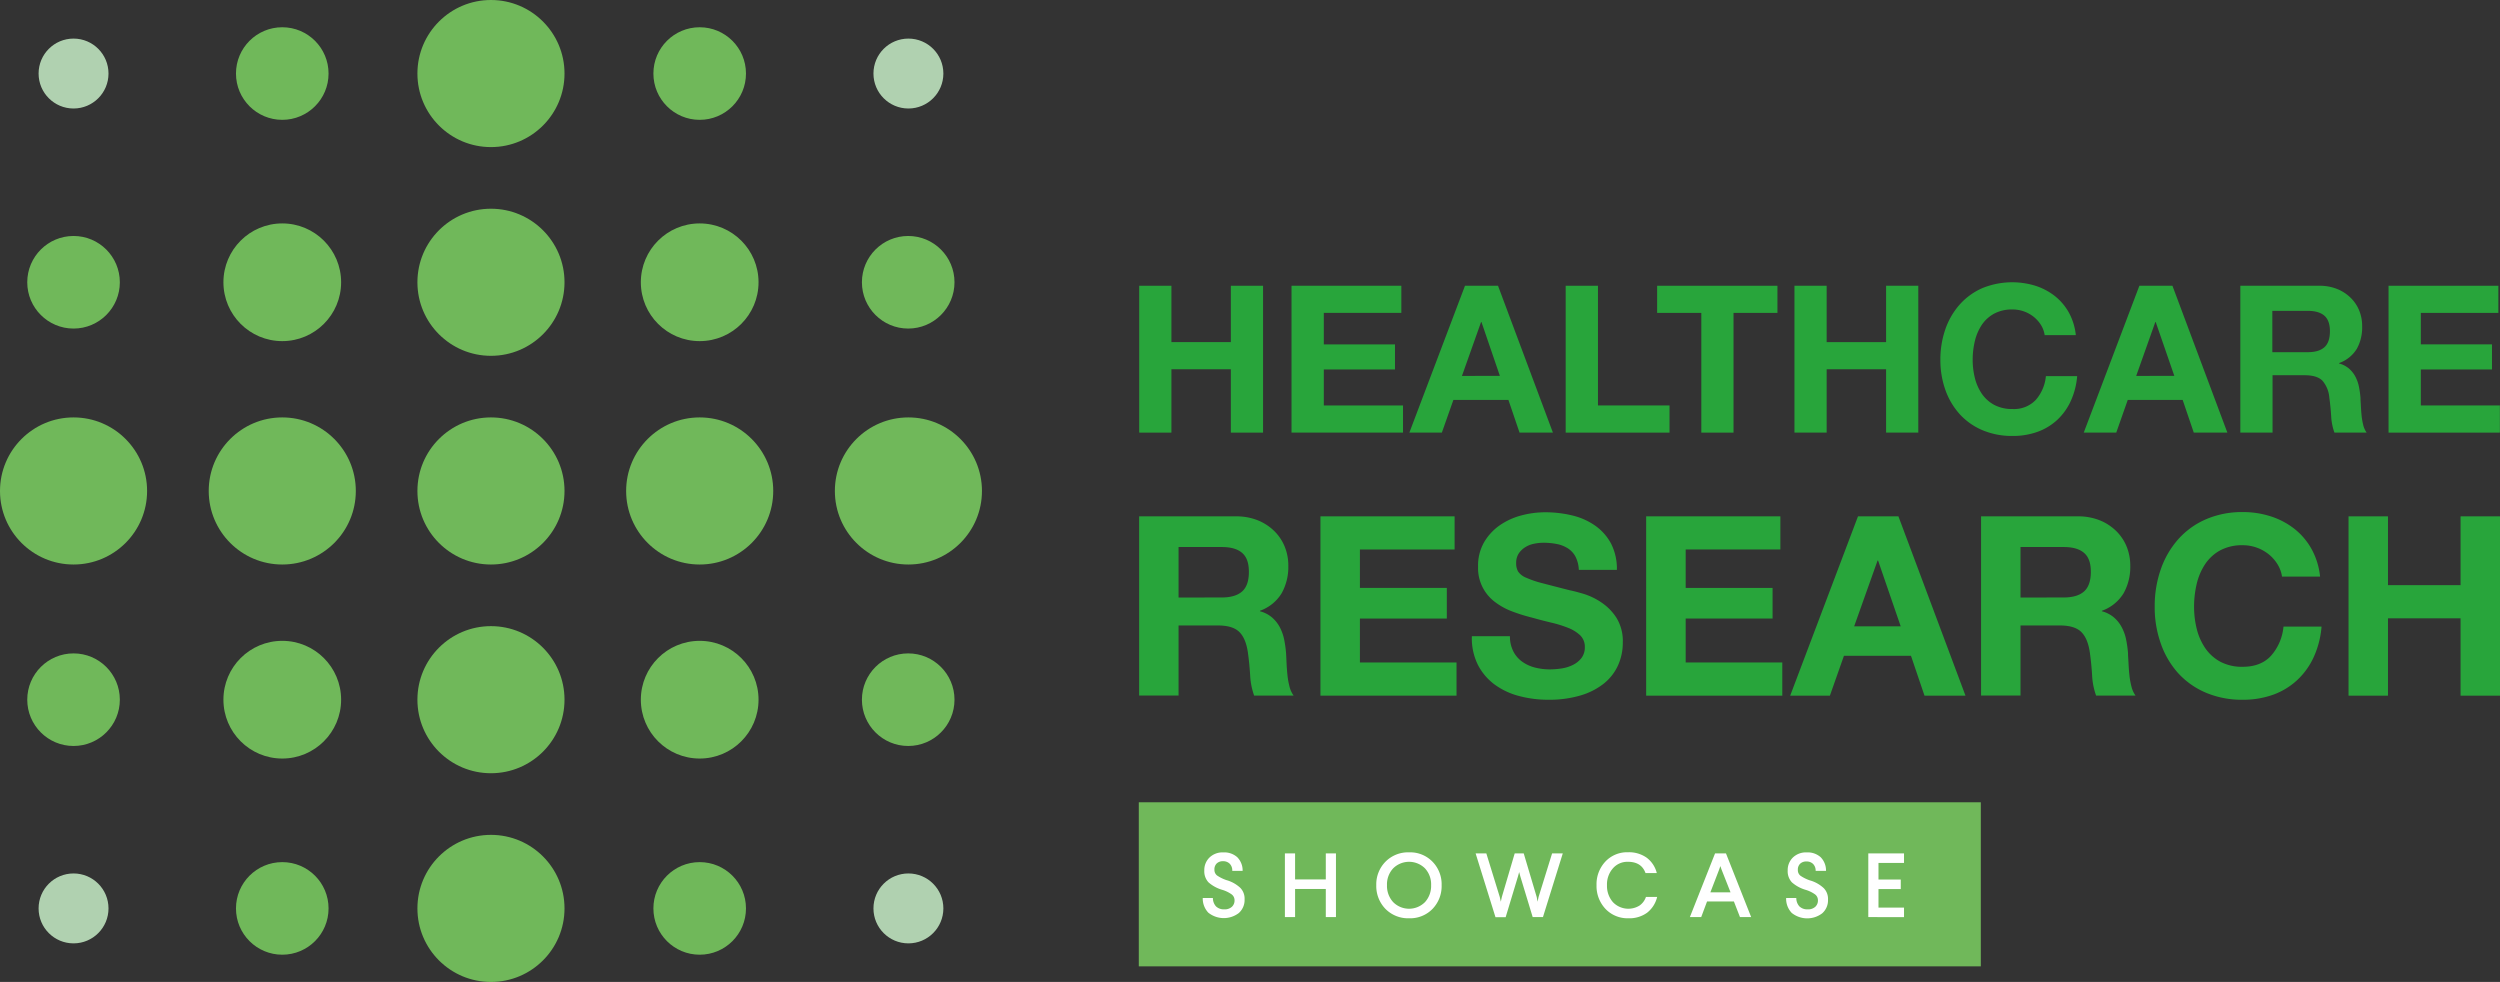 <svg xmlns="http://www.w3.org/2000/svg" viewBox="0 0 853.88 335.39"><rect x="0" y="0" width="853.88" height="335.39" fill="#333333" stroke="none"/><defs><style>.cls-1{fill:#70b85a;}.cls-2{fill:#fff;}.cls-3{fill:#b0d1b0;}.cls-4{fill:#28a53b;}</style></defs><g id="Layer_2" data-name="Layer 2"><g id="Layer_1-2" data-name="Layer 1"><rect class="cls-1" x="388.96" y="274.02" width="287.59" height="56.04"/><path class="cls-2" d="M410.8,306.71h3.47a4.19,4.19,0,0,0,1.07,2.88,3.86,3.86,0,0,0,2.83,1,3.61,3.61,0,0,0,2.56-.85,2.91,2.91,0,0,0,.93-2.27,2.49,2.49,0,0,0-1-2,10.9,10.9,0,0,0-3.32-1.58,12.3,12.3,0,0,1-4.57-2.52,5.51,5.51,0,0,1-1.44-4,6,6,0,0,1,1.75-4.46,6.41,6.41,0,0,1,4.76-1.77,6.64,6.64,0,0,1,4.74,1.63,6.43,6.43,0,0,1,1.84,4.67h-3.54A3.22,3.22,0,0,0,420,295a3.09,3.09,0,0,0-2.26-.85,3,3,0,0,0-2.16.76,2.77,2.77,0,0,0-.79,2.1,2.42,2.42,0,0,0,.88,2,13.35,13.35,0,0,0,3.21,1.59,11.46,11.46,0,0,1,4.78,2.68,5.26,5.26,0,0,1,1.43,3.89,5.93,5.93,0,0,1-2,4.7,8.46,8.46,0,0,1-10.39-.15A7,7,0,0,1,410.8,306.71Z"/><path class="cls-2" d="M438.86,313.23V291.48h3.48v8.89h10.49v-8.89h3.47v21.75h-3.47v-9.6H442.34v9.6Z"/><path class="cls-2" d="M470.07,302.32a11,11,0,0,1,3.14-8,10.81,10.81,0,0,1,8.07-3.2,10.61,10.61,0,0,1,8,3.2,11,11,0,0,1,3.11,8,11.19,11.19,0,0,1-3.11,8.12,10.64,10.64,0,0,1-8,3.2,10.85,10.85,0,0,1-8.07-3.2A11.2,11.2,0,0,1,470.07,302.32Zm3.66,0a8.18,8.18,0,0,0,2.09,5.78,7.65,7.65,0,0,0,10.9,0,8.19,8.19,0,0,0,2.08-5.78,8,8,0,0,0-2.08-5.71,7.7,7.7,0,0,0-10.9,0A8,8,0,0,0,473.73,302.32Z"/><path class="cls-2" d="M504,291.48h3.66l4.6,14.92.35,1.58.34-1.59,4.4-14.91h3.08l4.44,14.92.29,1.58.34-1.6,4.62-14.9h3.65L527,313.23h-3.51l-4.23-13.93-.39-1.45-.38,1.42-4.23,14h-3.48Z"/><path class="cls-2" d="M545.3,302.35a11.28,11.28,0,0,1,3-8.06,10.17,10.17,0,0,1,7.77-3.2,10.44,10.44,0,0,1,6.36,1.86,9.36,9.36,0,0,1,3.45,5.25h-3.85q-1.38-3.85-6-3.85a6.54,6.54,0,0,0-5.16,2.26,8.28,8.28,0,0,0-2,5.74,8.41,8.41,0,0,0,2,5.75,7.28,7.28,0,0,0,9.09,1.21,5.81,5.81,0,0,0,2.21-2.95H566a9.64,9.64,0,0,1-3.44,5.39,10.28,10.28,0,0,1-6.37,1.89,10.39,10.39,0,0,1-7.83-3.2A11.34,11.34,0,0,1,545.3,302.35Z"/><path class="cls-2" d="M577.18,313.23l8.6-21.75h3.73l8.6,21.75h-3.82l-2.08-5.34h-9.16l-2,5.34Zm7-8.45h6.89L588,297l-.41-1.19-.41,1.19Z"/><path class="cls-2" d="M610.06,306.71h3.47a4.19,4.19,0,0,0,1.07,2.88,3.86,3.86,0,0,0,2.83,1,3.61,3.61,0,0,0,2.56-.85,2.91,2.91,0,0,0,.93-2.27,2.49,2.49,0,0,0-1-2,10.9,10.9,0,0,0-3.32-1.58,12.3,12.3,0,0,1-4.57-2.52,5.51,5.51,0,0,1-1.44-4,6,6,0,0,1,1.75-4.46,6.41,6.41,0,0,1,4.76-1.77,6.64,6.64,0,0,1,4.74,1.63,6.47,6.47,0,0,1,1.84,4.67h-3.54a3.22,3.22,0,0,0-.87-2.35,3.09,3.09,0,0,0-2.26-.85,3,3,0,0,0-2.16.76,2.77,2.77,0,0,0-.79,2.1,2.42,2.42,0,0,0,.88,2,13.35,13.35,0,0,0,3.21,1.59,11.46,11.46,0,0,1,4.78,2.68,5.26,5.26,0,0,1,1.43,3.89,5.93,5.93,0,0,1-2,4.7,8.46,8.46,0,0,1-10.39-.15A7,7,0,0,1,610.06,306.71Z"/><path class="cls-2" d="M638.12,313.23V291.48h12.2v3.26H641.6v5.66h7.61v3.26H641.6V310h8.72v3.26Z"/><circle class="cls-1" cx="167.69" cy="25.12" r="25.12"/><circle class="cls-1" cx="167.69" cy="96.41" r="25.12"/><circle class="cls-1" cx="25.12" cy="167.69" r="25.12"/><circle class="cls-1" cx="96.41" cy="167.69" r="25.12"/><circle class="cls-1" cx="167.69" cy="167.69" r="25.12"/><circle class="cls-1" cx="238.98" cy="167.69" r="25.12"/><circle class="cls-1" cx="310.27" cy="167.69" r="25.12"/><circle class="cls-1" cx="167.69" cy="238.98" r="25.12"/><circle class="cls-1" cx="167.69" cy="310.27" r="25.12"/><circle class="cls-1" cx="96.41" cy="96.41" r="20.1"/><circle class="cls-1" cx="238.98" cy="96.41" r="20.1"/><circle class="cls-1" cx="96.41" cy="238.98" r="20.1"/><circle class="cls-1" cx="238.98" cy="238.98" r="20.1"/><circle class="cls-3" cx="25.12" cy="25.12" r="11.94"/><circle class="cls-3" cx="310.27" cy="25.12" r="11.94"/><circle class="cls-3" cx="25.12" cy="310.27" r="11.94"/><circle class="cls-3" cx="310.27" cy="310.27" r="11.94"/><circle class="cls-1" cx="96.41" cy="25.12" r="15.81"/><circle class="cls-1" cx="25.12" cy="96.41" r="15.81"/><circle class="cls-1" cx="25.12" cy="238.98" r="15.81"/><circle class="cls-1" cx="310.2" cy="96.41" r="15.81"/><circle class="cls-1" cx="310.2" cy="238.98" r="15.81"/><circle class="cls-1" cx="238.98" cy="25.12" r="15.81"/><circle class="cls-1" cx="96.41" cy="310.27" r="15.81"/><circle class="cls-1" cx="238.98" cy="310.27" r="15.81"/><path class="cls-4" d="M400.1,97.6v19.25h20.3V97.6h11v50.16h-11V126.12H400.1v21.64h-11V97.6Z"/><path class="cls-4" d="M478.63,97.6v9.27H452.15v10.75h24.31v8.57H452.15v12.29H479.2v9.28H441.12V97.6Z"/><path class="cls-4" d="M511.65,97.6l18.75,50.16H519l-3.8-11.17H496.41l-3.94,11.17h-11.1l19-50.16Zm.63,30.77L506,110h-.14l-6.53,18.4Z"/><path class="cls-4" d="M545.79,97.6v40.88h24.44v9.28H534.76V97.6Z"/><path class="cls-4" d="M566,106.87V97.6h41.09v9.27h-15v40.89h-11V106.87Z"/><path class="cls-4" d="M623.9,97.6v19.25h20.3V97.6h11v50.16h-11V126.12H623.9v21.64h-11V97.6Z"/><path class="cls-4" d="M697.1,111a11.36,11.36,0,0,0-2.46-2.77,11.56,11.56,0,0,0-7.24-2.53,12.86,12.86,0,0,0-6.32,1.44,12,12,0,0,0-4.22,3.86,17.12,17.12,0,0,0-2.35,5.52,27.52,27.52,0,0,0-.74,6.39,25.63,25.63,0,0,0,.74,6.15,16.68,16.68,0,0,0,2.35,5.37,12.15,12.15,0,0,0,4.22,3.83,12.86,12.86,0,0,0,6.32,1.44,10.19,10.19,0,0,0,7.9-3.09,14.27,14.27,0,0,0,3.48-8.15h10.68a25.49,25.49,0,0,1-2.18,8.5,20.47,20.47,0,0,1-4.63,6.46,19.85,19.85,0,0,1-6.75,4.08,24.85,24.85,0,0,1-8.5,1.4,25.8,25.8,0,0,1-10.36-2,22.27,22.27,0,0,1-7.76-5.51,24.59,24.59,0,0,1-4.85-8.26,30.39,30.39,0,0,1-1.69-10.22,31.42,31.42,0,0,1,1.69-10.43,25.14,25.14,0,0,1,4.85-8.4A22.28,22.28,0,0,1,677,98.44a27,27,0,0,1,18.19-.84,21.43,21.43,0,0,1,6.61,3.48,19,19,0,0,1,4.81,5.65,20.38,20.38,0,0,1,2.39,7.73H698.36A9.21,9.21,0,0,0,697.1,111Z"/><path class="cls-4" d="M742,97.6l18.76,50.16H749.29l-3.8-11.17H726.74l-3.93,11.17h-11.1l19-50.16Zm.64,30.77L736.29,110h-.14l-6.53,18.4Z"/><path class="cls-4" d="M792.14,97.6a16,16,0,0,1,6.07,1.09,13.94,13.94,0,0,1,4.64,3,12.82,12.82,0,0,1,2.95,4.39,14,14,0,0,1,1,5.37A15.12,15.12,0,0,1,805,119.1a11.73,11.73,0,0,1-6.08,4.91v.14a8.47,8.47,0,0,1,3.37,1.73,9.49,9.49,0,0,1,2.18,2.73,13.05,13.05,0,0,1,1.23,3.48,31,31,0,0,1,.53,3.8c0,.79.09,1.73.14,2.81s.13,2.17.24,3.3a23.52,23.52,0,0,0,.56,3.19,7.59,7.59,0,0,0,1.16,2.57h-11a19.72,19.72,0,0,1-1.12-5.69q-.21-3.3-.63-6.32a10,10,0,0,0-2.39-5.77q-1.83-1.81-6-1.82h-11v19.6h-11V97.6Zm-3.94,22.69q3.79,0,5.69-1.68t1.9-5.48q0-3.66-1.9-5.31t-5.69-1.65H776.12v14.12Z"/><path class="cls-4" d="M853.32,97.6v9.27H826.84v10.75h24.3v8.57h-24.3v12.29h27v9.28H815.81V97.6Z"/><path class="cls-4" d="M422.1,176.36a19.82,19.82,0,0,1,7.42,1.32,17.19,17.19,0,0,1,5.66,3.65,15.8,15.8,0,0,1,3.61,5.36,17.19,17.19,0,0,1,1.24,6.57,18.47,18.47,0,0,1-2.27,9.35,14.29,14.29,0,0,1-7.42,6v.17a10.37,10.37,0,0,1,4.12,2.11,11.71,11.71,0,0,1,2.66,3.34,16,16,0,0,1,1.5,4.25,38.73,38.73,0,0,1,.64,4.63c.06,1,.11,2.12.17,3.43s.16,2.66.3,4a25.87,25.87,0,0,0,.69,3.91,8.92,8.92,0,0,0,1.41,3.13H428.36a23.78,23.78,0,0,1-1.37-7q-.25-4-.77-7.72-.69-4.8-2.92-7c-1.49-1.48-3.91-2.23-7.29-2.23H402.54v23.94H389.07V176.36Zm-4.8,27.71c3.09,0,5.4-.69,6.95-2.06s2.31-3.61,2.31-6.69-.77-5.14-2.31-6.48-3.86-2-6.95-2H402.54v17.25Z"/><path class="cls-4" d="M496.82,176.36v11.32H464.48V200.8h29.68v10.47H464.48v15h33v11.33H451V176.36Z"/><path class="cls-4" d="M516.9,222.51a9.75,9.75,0,0,0,3,3.48,12.93,12.93,0,0,0,4.33,2,20.41,20.41,0,0,0,5.15.64,26.94,26.94,0,0,0,3.86-.3,13.19,13.19,0,0,0,3.86-1.16,8.3,8.3,0,0,0,3-2.36,5.91,5.91,0,0,0,1.2-3.81,5.42,5.42,0,0,0-1.58-4,12.71,12.71,0,0,0-4.16-2.57,40.84,40.84,0,0,0-5.84-1.8q-3.25-.78-6.6-1.72a58.53,58.53,0,0,1-6.7-2.1,23,23,0,0,1-5.83-3.22,14.43,14.43,0,0,1-5.75-12.09,16,16,0,0,1,2-8.2,18.37,18.37,0,0,1,5.27-5.79,23.35,23.35,0,0,1,7.38-3.43,31.56,31.56,0,0,1,8.24-1.11,38.73,38.73,0,0,1,9.22,1.07,22.91,22.91,0,0,1,7.85,3.47,17.7,17.7,0,0,1,5.45,6.14,18.85,18.85,0,0,1,2,9h-13a10.9,10.9,0,0,0-1.15-4.55,7.69,7.69,0,0,0-2.62-2.83,11.1,11.1,0,0,0-3.73-1.46,23.48,23.48,0,0,0-4.59-.43,15.64,15.64,0,0,0-3.26.35,8.7,8.7,0,0,0-3,1.2,7.33,7.33,0,0,0-2.19,2.14,5.79,5.79,0,0,0-.86,3.26,5.49,5.49,0,0,0,.69,2.92,6.19,6.19,0,0,0,2.7,2.06,34.2,34.2,0,0,0,5.58,1.89q3.56.94,9.3,2.4,1.73.34,4.77,1.24a22.62,22.62,0,0,1,6,2.88,18.15,18.15,0,0,1,5.2,5.27,15.08,15.08,0,0,1,2.18,8.45,18.65,18.65,0,0,1-1.63,7.81,16.9,16.9,0,0,1-4.84,6.22,23.44,23.44,0,0,1-8,4.07,37.5,37.5,0,0,1-11,1.46,38.64,38.64,0,0,1-9.82-1.24,24.73,24.73,0,0,1-8.41-3.9,19.41,19.41,0,0,1-5.79-6.78,20.34,20.34,0,0,1-2.06-9.78h13A11.14,11.14,0,0,0,516.9,222.51Z"/><path class="cls-4" d="M608.09,176.36v11.32H575.75V200.8h29.68v10.47H575.75v15h33v11.33h-46.5V176.36Z"/><path class="cls-4" d="M648.41,176.36l22.91,61.25h-14L652.7,224H629.8L625,237.61H611.44l23.16-61.25Zm.78,37.57-7.73-22.48h-.17l-8,22.48Z"/><path class="cls-4" d="M709.67,176.36a19.82,19.82,0,0,1,7.42,1.32,17.19,17.19,0,0,1,5.66,3.65,15.8,15.8,0,0,1,3.61,5.36,17.38,17.38,0,0,1,1.24,6.57,18.47,18.47,0,0,1-2.27,9.35,14.29,14.29,0,0,1-7.42,6v.17a10.33,10.33,0,0,1,4.11,2.11,11.38,11.38,0,0,1,2.66,3.34,15.64,15.64,0,0,1,1.51,4.25,38.73,38.73,0,0,1,.64,4.63c0,1,.11,2.12.17,3.43s.16,2.66.3,4a25.87,25.87,0,0,0,.69,3.91,8.92,8.92,0,0,0,1.41,3.13H715.93a23.78,23.78,0,0,1-1.37-7q-.25-4-.77-7.72-.69-4.8-2.92-7c-1.49-1.48-3.92-2.23-7.29-2.23H690.11v23.94H676.64V176.36Zm-4.8,27.71c3.08,0,5.4-.69,6.94-2.06s2.32-3.61,2.32-6.69-.77-5.14-2.32-6.48-3.86-2-6.94-2H690.11v17.25Z"/><path class="cls-4" d="M777.87,192.7a13.45,13.45,0,0,0-3-3.39,14.16,14.16,0,0,0-8.84-3.09,15.76,15.76,0,0,0-7.72,1.76,14.51,14.51,0,0,0-5.15,4.72,20.78,20.78,0,0,0-2.87,6.73,33.58,33.58,0,0,0-.9,7.81,31.25,31.25,0,0,0,.9,7.51,20.33,20.33,0,0,0,2.87,6.56,14.87,14.87,0,0,0,5.15,4.68,15.76,15.76,0,0,0,7.72,1.75q6.18,0,9.65-3.77a17.43,17.43,0,0,0,4.25-9.95h13a31.08,31.08,0,0,1-2.66,10.38,24.87,24.87,0,0,1-5.66,7.89,24.09,24.09,0,0,1-8.24,5A30.22,30.22,0,0,1,766,239a31.37,31.37,0,0,1-12.65-2.44,27.06,27.06,0,0,1-9.48-6.74A29.67,29.67,0,0,1,738,219.72a37,37,0,0,1-2.06-12.48A38.33,38.33,0,0,1,738,194.5a30.45,30.45,0,0,1,5.92-10.25,27,27,0,0,1,9.48-6.87A31,31,0,0,1,766,174.9a30.63,30.63,0,0,1,9.57,1.46,25.78,25.78,0,0,1,8.06,4.24,22.92,22.92,0,0,1,5.88,6.91,24.73,24.73,0,0,1,2.92,9.43h-13A11.05,11.05,0,0,0,777.87,192.7Z"/><path class="cls-4" d="M815.62,176.36v23.5h24.79v-23.5h13.47v61.25H840.41V211.19H815.62v26.42H802.15V176.36Z"/></g></g></svg>